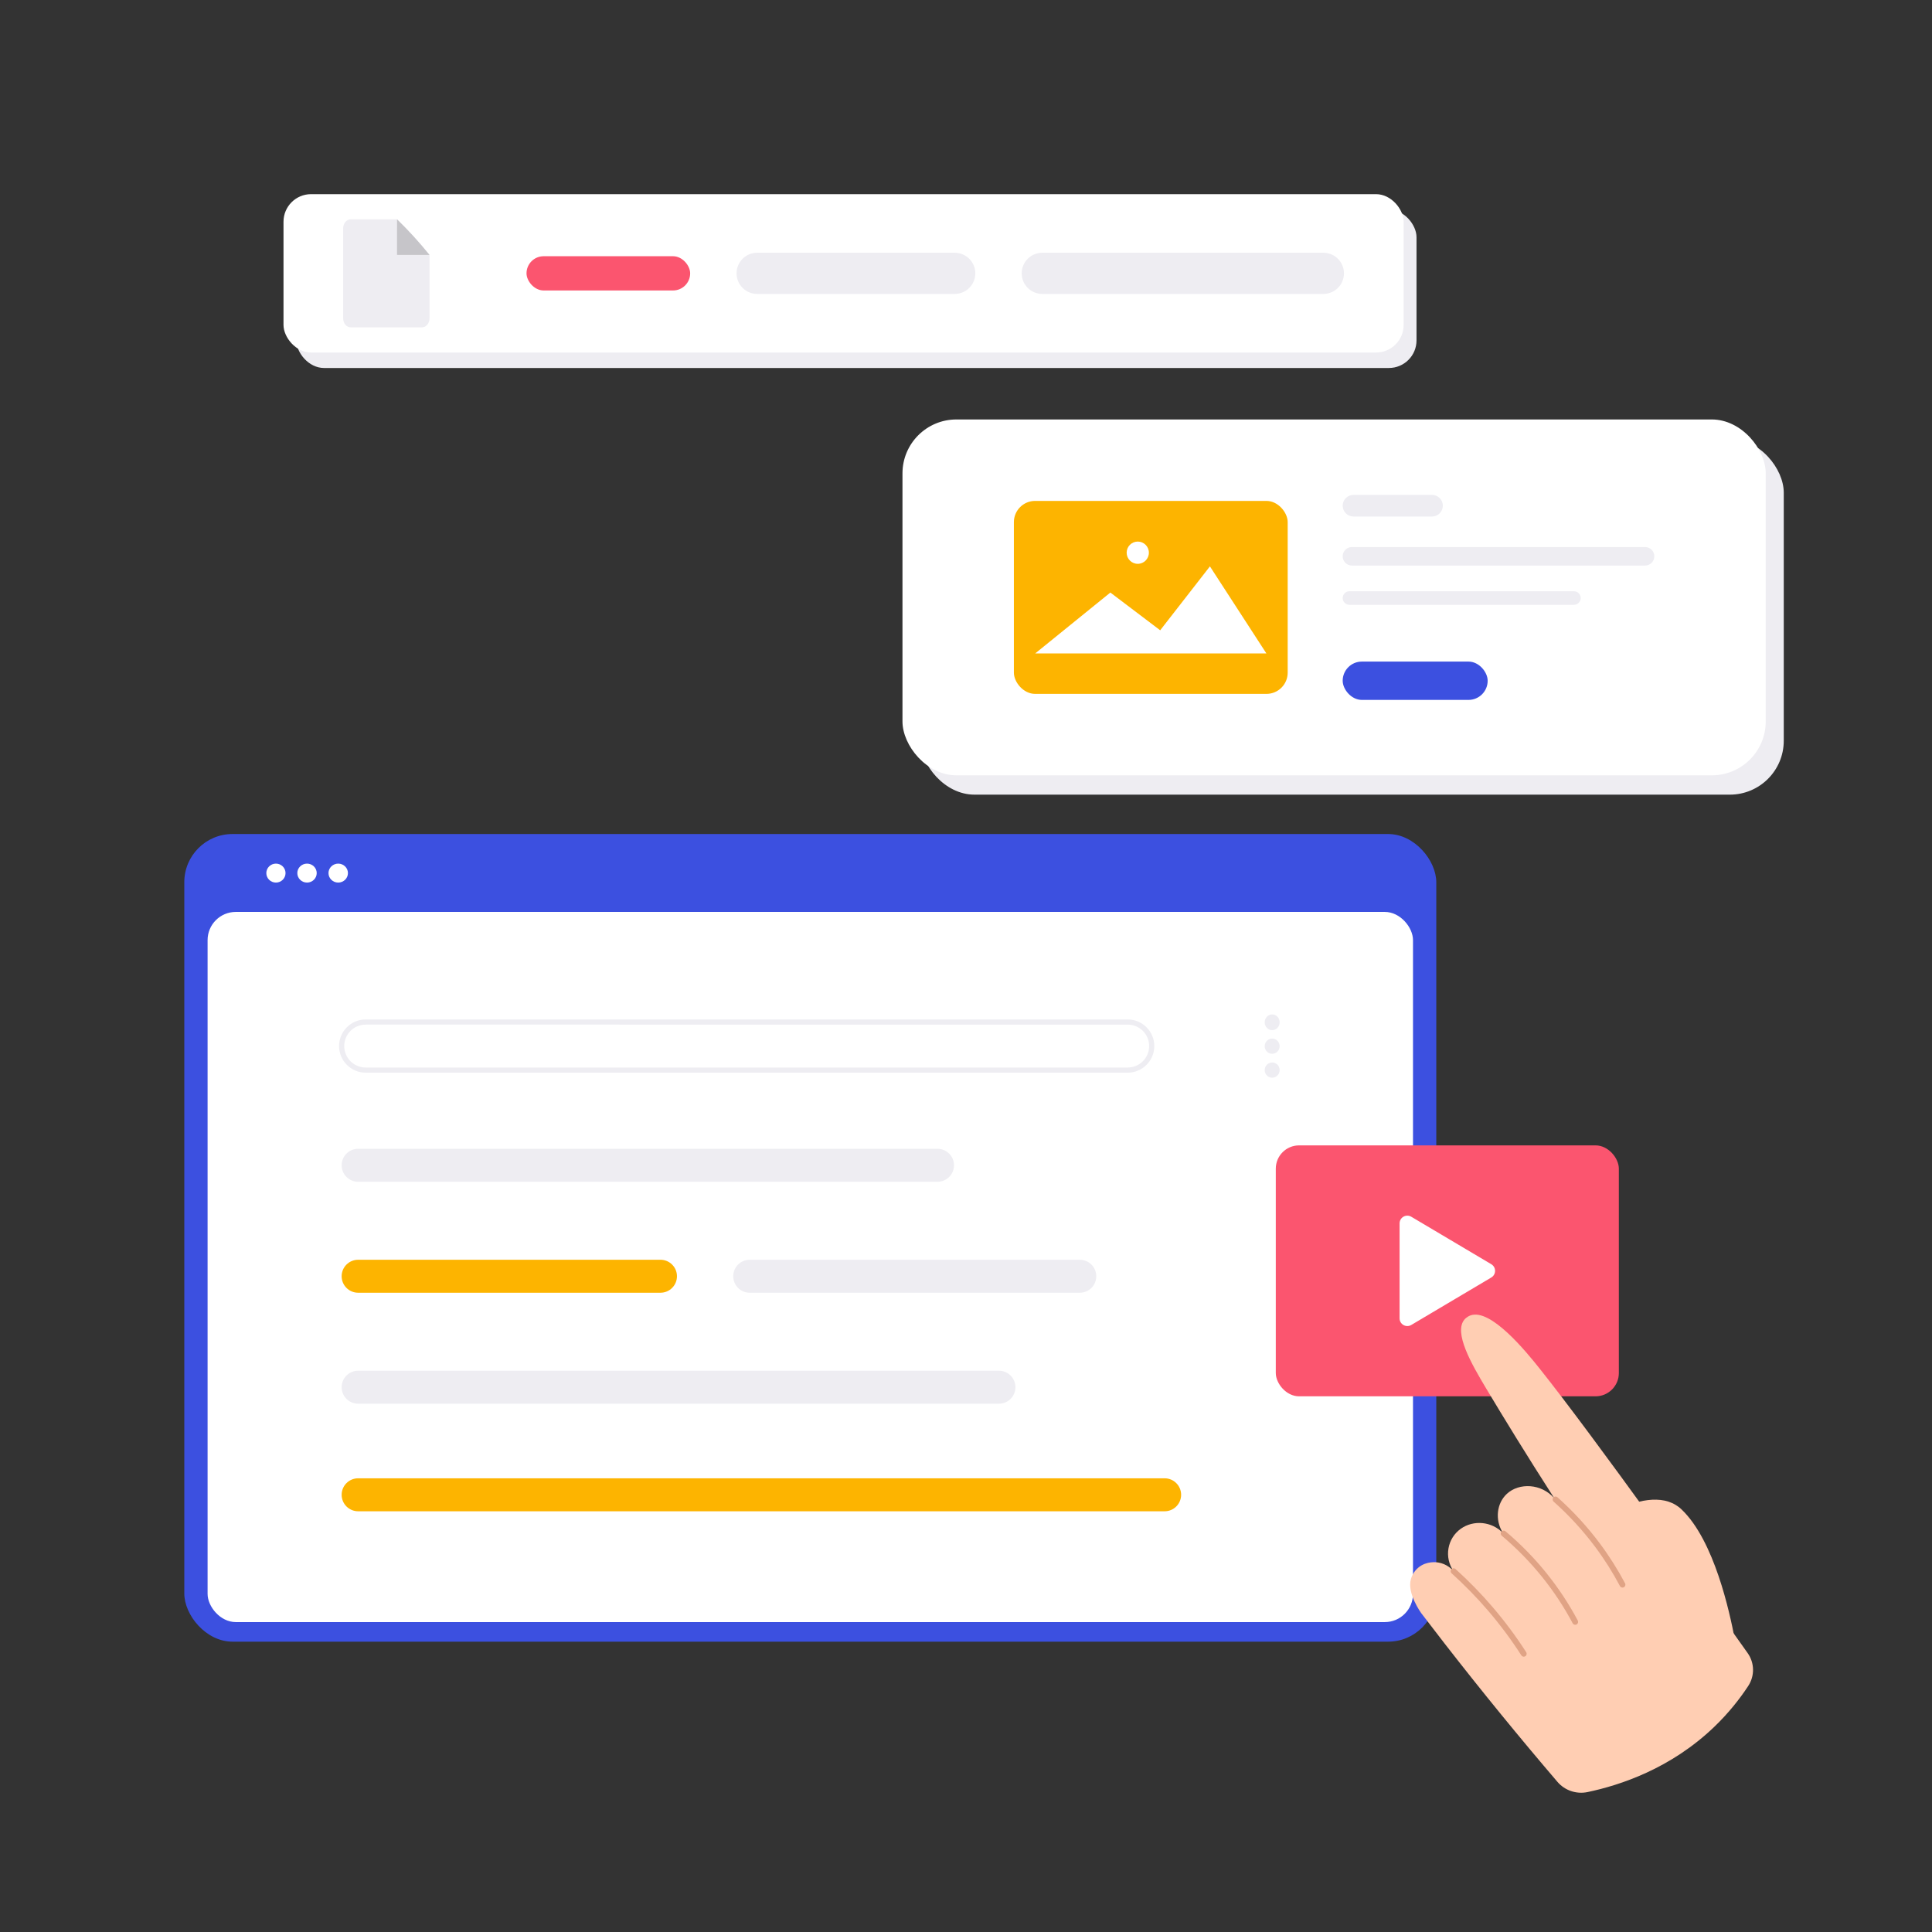 <?xml version="1.0" encoding="UTF-8"?>
<svg id="Web_Storage" data-name="Web Storage" xmlns="http://www.w3.org/2000/svg" viewBox="0 0 1500 1500">
  <rect x="0" y="0" width="1500" height="1500" fill="#333333" stroke="none"/>
  <defs>
    <style>
      .cls-1 {
        fill: #fff;
      }

      .cls-2 {
        fill: #c6c5c9;
      }

      .cls-3 {
        fill: #e0a385;
      }

      .cls-4 {
        fill: #fb556f;
      }

      .cls-5 {
        fill: #fdb400;
      }

      .cls-6 {
        fill: #3c50e0;
      }

      .cls-7 {
        fill: #eeedf2;
      }

      .cls-8 {
        fill: #ffceb3;
      }
    </style>
  </defs>
  <g id="Web_Storage-2" data-name="Web Storage">
    <g>
      <rect class="cls-7" x="230.11" y="162.74" width="869.67" height="122.96" rx="21.42" ry="21.42"/>
      <rect class="cls-1" x="220.11" y="150.74" width="869.67" height="122.96" rx="21.42" ry="21.42"/>
      <g>
        <g>
          <path class="cls-7" d="m327.68,254.15h-55.44c-3.21,0-5.81-3.15-5.81-7.05v-69.77c0-3.89,2.6-7.05,5.81-7.05h36.02c3.77,3.63,7.64,7.57,11.54,11.82,5.07,5.51,9.61,10.91,13.69,16.1v48.9c0,3.89-2.6,7.05-5.81,7.05Z"/>
          <path class="cls-2" d="m333.5,197.94c-8.42-.01-16.84-.02-25.26-.04,0-9.2.02-18.41.03-27.61,4.28,4.16,8.68,8.67,13.13,13.56,4.38,4.81,8.41,9.52,12.1,14.08Z"/>
        </g>
        <g>
          <path class="cls-7" d="m1027.47,196.24h-218.25c-8.83,0-15.98,7.16-15.98,15.98s7.16,15.98,15.98,15.98h218.25c8.83,0,15.98-7.16,15.98-15.98s-7.16-15.98-15.98-15.98Zm-286.23,0h-153.4c-8.83,0-15.98,7.16-15.98,15.98s7.16,15.98,15.98,15.98h153.4c8.83,0,15.98-7.16,15.98-15.98s-7.16-15.98-15.98-15.98Z"/>
          <rect class="cls-4" x="408.79" y="198.93" width="127.05" height="26.59" rx="13.3" ry="13.3" transform="translate(944.63 424.45) rotate(-180)"/>
        </g>
      </g>
    </g>
    <g>
      <g>
        <g>
          <rect class="cls-6" x="143.09" y="647.53" width="972.04" height="627.06" rx="37.43" ry="37.43"/>
          <path class="cls-1" d="m214.23,670.51c-4.12,0-7.46,3.3-7.46,7.36s3.34,7.36,7.46,7.36,7.46-3.3,7.46-7.36-3.34-7.36-7.46-7.36Zm24.14,0c-4.16,0-7.53,3.3-7.53,7.36s3.37,7.36,7.53,7.36,7.53-3.3,7.53-7.36-3.37-7.36-7.53-7.36Zm24.22,0c-4.17,0-7.55,3.3-7.55,7.36s3.38,7.36,7.55,7.36,7.55-3.3,7.55-7.36-3.38-7.36-7.55-7.36Z"/>
        </g>
        <g>
          <rect class="cls-1" x="161.17" y="708.01" width="935.88" height="551.38" rx="21.91" ry="21.91"/>
          <g>
            <g>
              <path class="cls-5" d="m904.22,1147.75H278.05c-7.07,0-12.8,5.73-12.8,12.8s5.73,12.8,12.8,12.8h626.17c7.07,0,12.8-5.73,12.8-12.8s-5.73-12.8-12.8-12.8Zm-626.17-144.08h234.74c7.07,0,12.8-5.73,12.8-12.8s-5.73-12.8-12.8-12.8h-234.74c-7.07,0-12.8,5.73-12.8,12.8s5.73,12.8,12.8,12.8Z"/>
              <path class="cls-7" d="m278.05,917.52h449.83c7.07,0,12.8-5.73,12.8-12.8s-5.73-12.8-12.8-12.8h-449.83c-7.07,0-12.8,5.73-12.8,12.8s5.73,12.8,12.8,12.8Zm497.53,146.71h-497.53c-7.07,0-12.8,5.73-12.8,12.8s5.73,12.8,12.8,12.8h497.53c7.07,0,12.8-5.73,12.8-12.8s-5.73-12.8-12.8-12.8Zm62.77-86.15h-256.28c-7.07,0-12.8,5.73-12.8,12.8s5.73,12.8,12.8,12.8h256.28c7.07,0,12.8-5.73,12.8-12.8s-5.73-12.8-12.8-12.8Z"/>
            </g>
            <path class="cls-7" d="m987.71,824.92c-3.21,0-5.81,2.64-5.81,5.9s2.6,5.9,5.81,5.9,5.81-2.64,5.81-5.9-2.6-5.9-5.81-5.9Zm0-25.12c3.21,0,5.81-2.73,5.81-6.1s-2.6-6.1-5.81-6.1-5.81,2.73-5.81,6.1,2.6,6.1,5.81,6.1Zm0,6.56c-3.21,0-5.81,2.64-5.81,5.9s2.6,5.9,5.81,5.9,5.81-2.64,5.81-5.9-2.6-5.9-5.81-5.9Z"/>
            <path class="cls-7" d="m875.54,832.82H283.91c-11.39,0-20.66-9.27-20.66-20.66s9.27-20.66,20.66-20.66h591.63c11.39,0,20.66,9.27,20.66,20.66s-9.27,20.66-20.66,20.66Zm-591.63-37.32c-9.19,0-16.66,7.47-16.66,16.66s7.47,16.66,16.66,16.66h591.63c9.19,0,16.66-7.47,16.66-16.66s-7.47-16.66-16.66-16.66H283.91Z"/>
          </g>
        </g>
      </g>
      <g>
        <g>
          <rect class="cls-4" x="990.52" y="889.27" width="266.35" height="194.83" rx="18.09" ry="18.09"/>
          <path class="cls-1" d="m1086.63,986.68v-36.84c0-4.66,5.08-7.54,9.09-5.16l30.86,18.31,31.25,18.54c3.92,2.33,3.92,7.99,0,10.32l-31.25,18.54-30.86,18.31c-4.01,2.38-9.09-.5-9.09-5.16v-36.84Z"/>
        </g>
        <g>
          <path class="cls-8" d="m1290.98,1306.75c18.62-11.45,37.23-22.9,55.85-34.34-3.93-20.76-15.87-76.19-41.17-100.4-.99-.95-3.51-3.29-7.52-5.09-29.61-13.29-85.36,27.97-80.06,45.62.27.89.71,1.77,1.58,2.87,10.51,13.36,44.12,6.58,53.79,4.42-3.42,5.4-12,20.59-10.04,40.61,2.72,27.83,23.69,43.52,27.57,46.31Z"/>
          <path class="cls-8" d="m1357.28,1309.05c5.17-7.86,5.02-17.94-.42-25.63-29.03-41.04-118.21-166.51-161.49-220.86-10.85-13.63-38.02-46.88-53.69-41.28-2.69.96-4.35,2.82-4.59,3.09-8.82,10.12,5.61,34.97,16.56,53.29,13.8,23.08,31.56,52.08,53.19,85.73-9.96-11.7-27.41-12.4-36.96-3.54-7.8,7.25-9.45,20.08-3.01,30.38-8.62-9.06-22.9-10.35-32.79-3.25-10.42,7.47-13.05,22.14-5.51,32.9-1.02-1.2-5.11-5.74-12.18-6.8-1.21-.18-8.61-1.17-14.8,3.68-4.37,3.43-5.77,7.92-6.15,9.18-3.28,11.02,7.97,26.47,7.97,26.47,6.01,7.89,12.09,15.8,18.24,23.71,28.96,37.25,58.2,73.01,87.58,107.35,5.69,6.65,14.7,9.72,23.4,7.88,25.06-5.28,64.49-18.09,98.48-50.79,11-10.59,19.54-21.44,26.16-31.49Z"/>
          <path class="cls-3" d="m1158.94,1247.79c-8.92-10.42-18.63-20.37-28.86-29.59-.92-.83-2.35-.76-3.18.16-.83.92-.76,2.35.16,3.18,10.09,9.09,19.66,18.91,28.45,29.18,9.31,10.88,17.94,22.48,25.64,34.48.43.67,1.15,1.04,1.9,1.04.42,0,.84-.12,1.21-.36,1.05-.67,1.35-2.06.68-3.11-7.81-12.18-16.57-23.94-26.01-34.98Zm42.27-25.77c-9.62-12.01-20.5-23.16-32.35-33.13-.95-.8-2.37-.68-3.17.27-.8.95-.68,2.37.27,3.17,11.63,9.78,22.3,20.71,31.73,32.49,8.86,11.07,16.71,23,23.32,35.46.4.76,1.18,1.2,1.99,1.2.36,0,.72-.08,1.05-.26,1.1-.58,1.51-1.95.93-3.04-6.75-12.71-14.75-24.87-23.79-36.16Zm60.49,7.27c-5.73-10.82-12.36-21.29-19.7-31.12-9.64-12.89-20.67-24.9-32.79-35.7-.93-.83-2.35-.74-3.18.18-.83.93-.74,2.35.18,3.18,11.9,10.6,22.72,22.38,32.18,35.03,7.21,9.64,13.71,19.91,19.33,30.53.4.76,1.18,1.2,1.99,1.2.35,0,.71-.08,1.05-.26,1.1-.58,1.52-1.94.94-3.04Z"/>
        </g>
      </g>
    </g>
    <g>
      <rect class="cls-7" x="714.68" y="340.67" width="670.23" height="276.29" rx="41.86" ry="41.86"/>
      <rect class="cls-1" x="700.68" y="325.67" width="670.23" height="276.29" rx="41.86" ry="41.86"/>
      <g>
        <g>
          <rect class="cls-5" x="787.18" y="388.9" width="212.58" height="149.83" rx="16.49" ry="16.49"/>
          <path class="cls-1" d="m883.36,437.75c4.77,0,8.63-3.87,8.63-8.64s-3.87-8.64-8.63-8.64-8.63,3.87-8.63,8.64,3.87,8.64,8.63,8.64Zm56.02,1.99c-12.87,16.54-25.74,33.07-38.61,49.61-12.9-9.77-25.79-19.53-38.69-29.3-19.45,15.76-38.91,31.52-58.36,47.28h179.51c-14.61-22.53-29.23-45.06-43.84-67.59Z"/>
        </g>
        <g>
          <path class="cls-7" d="m1050.86,401.03h60.95c4.64,0,8.4-3.76,8.4-8.4s-3.76-8.4-8.4-8.4h-60.95c-4.64,0-8.4,3.76-8.4,8.4s3.76,8.4,8.4,8.4Zm226.36,23.69h-227.58c-3.97,0-7.19,3.22-7.19,7.19s3.22,7.19,7.19,7.19h227.58c3.97,0,7.19-3.22,7.19-7.19s-3.22-7.19-7.19-7.19Zm-55.23,34.32h-174.27c-2.91,0-5.27,2.36-5.27,5.27s2.36,5.27,5.27,5.27h174.27c2.91,0,5.27-2.36,5.27-5.27s-2.36-5.27-5.27-5.27Z"/>
          <rect class="cls-6" x="1042.46" y="513.65" width="112.56" height="29.76" rx="14.88" ry="14.88"/>
        </g>
      </g>
    </g>
  </g>
</svg>